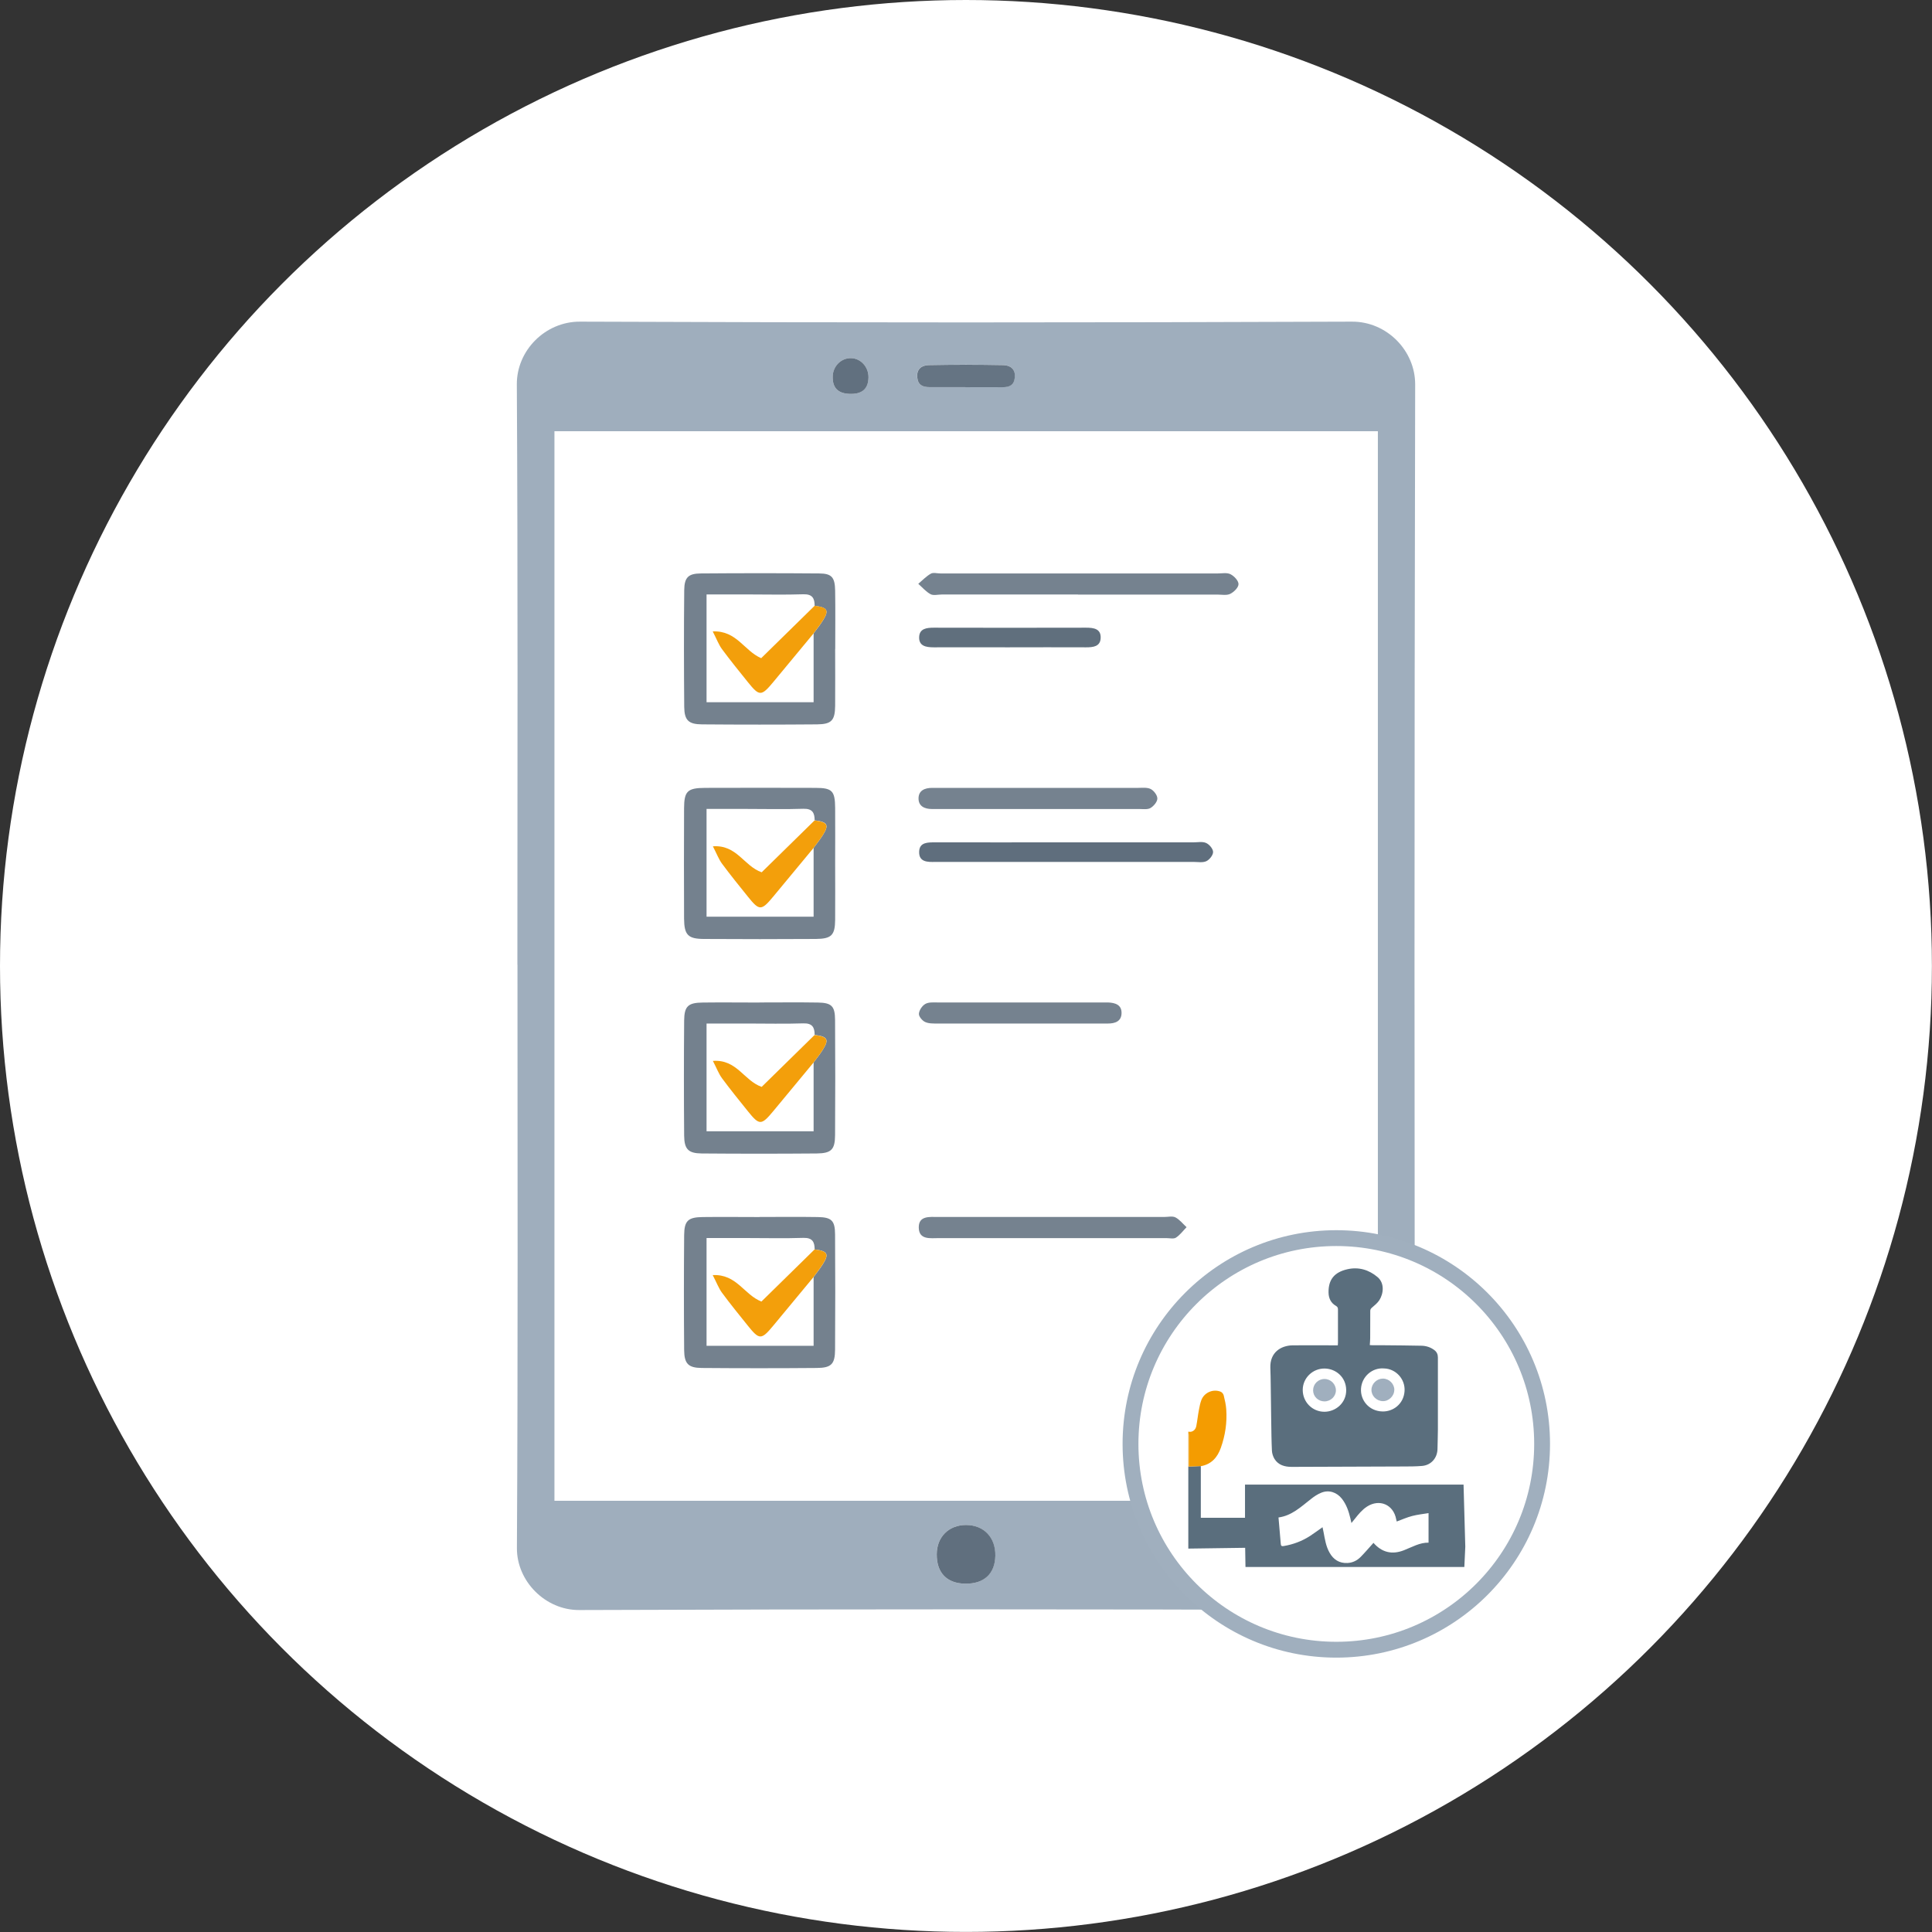 <?xml version="1.0" encoding="UTF-8"?>
<svg id="Layer_1" data-name="Layer 1" xmlns="http://www.w3.org/2000/svg" width="243.99" height="243.99" viewBox="0 0 243.99 243.99">
  <rect x="0" y="0" width="243.99" height="243.99" fill="#333333" stroke="none"/>
  <defs>
    <style>
      .cls-1 {
        fill: #657483;
      }

      .cls-1, .cls-2, .cls-3, .cls-4, .cls-5, .cls-6, .cls-7, .cls-8, .cls-9, .cls-10, .cls-11, .cls-12, .cls-13, .cls-14 {
        stroke-width: 0px;
      }

      .cls-2 {
        fill: #75828f;
      }

      .cls-3 {
        fill: #74818e;
      }

      .cls-4 {
        fill: #f39f0b;
      }

      .cls-5 {
        fill: #5a6e7d;
      }

      .cls-6 {
        fill: #5f6e7d;
      }

      .cls-7 {
        fill: #9faebd;
      }

      .cls-8 {
        fill: #606f7e;
      }

      .cls-9 {
        fill: #f49c01;
      }

      .cls-15 {
        stroke: #a0afbe;
        stroke-miterlimit: 10;
        stroke-width: 2px;
      }

      .cls-15, .cls-13 {
        fill: #fff;
      }

      .cls-10 {
        fill: #e5a634;
      }

      .cls-11 {
        fill: #a0afbe;
      }

      .cls-12 {
        fill: #606f7d;
      }

      .cls-14 {
        fill: #61707f;
      }
    </style>
  </defs>
  <circle class="cls-13" cx="121.99" cy="121.99" r="121.99"/>
  <g>
    <path class="cls-7" d="M65.34,121.82c0-24.42.07-48.85-.07-73.27-.03-4.29,3.59-7.95,7.98-7.93,32.5.13,65,.13,97.49,0,4.39-.02,7.99,3.65,7.98,7.93-.11,48.99-.11,97.97,0,146.96,0,4.18-3.59,7.84-7.87,7.82-32.57-.12-65.13-.12-97.7,0-4.28.02-7.89-3.64-7.87-7.82.14-24.56.07-49.12.07-73.68ZM174.01,189.53V54.46h-103.99v135.07h103.99ZM121.89,200c2.38.03,3.75-1.24,3.8-3.52.05-2.31-1.45-3.89-3.7-3.89-2.17,0-3.68,1.51-3.7,3.69-.01,2.35,1.28,3.69,3.59,3.72ZM121.9,48.89c1.57,0,3.14,0,4.7,0,.85,0,1.46-.25,1.55-1.22.11-1.09-.59-1.55-1.46-1.57-3.13-.06-6.27-.06-9.41,0-.88.02-1.56.49-1.45,1.57.1.97.71,1.22,1.56,1.21,1.5-.01,3,0,4.5,0ZM109.68,47.68c.03-1.32-.96-2.41-2.2-2.45-1.24-.03-2.29,1.02-2.32,2.33-.03,1.41.66,2.12,2.1,2.18,1.59.07,2.38-.62,2.42-2.06Z"/>
    <path class="cls-8" d="M121.89,200c-2.31-.03-3.61-1.37-3.59-3.72.01-2.18,1.52-3.69,3.7-3.69,2.25,0,3.75,1.58,3.7,3.89-.05,2.28-1.42,3.55-3.8,3.52Z"/>
    <path class="cls-1" d="M121.9,48.89c-1.5,0-3,0-4.5,0-.85,0-1.46-.24-1.56-1.21-.11-1.09.57-1.55,1.45-1.57,3.13-.06,6.27-.06,9.41,0,.87.02,1.57.48,1.46,1.57-.09.97-.7,1.23-1.55,1.22-1.57-.01-3.14,0-4.7,0Z"/>
    <path class="cls-14" d="M109.68,47.68c-.03,1.45-.83,2.13-2.42,2.06-1.44-.06-2.13-.77-2.1-2.18.02-1.31,1.07-2.36,2.32-2.33,1.24.03,2.23,1.13,2.2,2.45Z"/>
    <path class="cls-3" d="M105.47,81.96c0,2.39.02,4.78,0,7.16-.02,1.86-.45,2.34-2.28,2.36-4.84.04-9.69.04-14.53,0-1.71-.01-2.23-.52-2.25-2.21-.04-4.91-.05-9.83,0-14.74.02-1.62.52-2.1,2.11-2.11,4.98-.04,9.96-.04,14.94,0,1.58.01,1.98.49,2.01,2.17.04,2.46.01,4.91.01,7.37ZM102.74,80c.39-.53.81-1.04,1.16-1.6.84-1.31.62-1.7-1.02-1.89,0-.95-.28-1.49-1.42-1.46-2.39.08-4.78.02-7.17.02-1.68,0-3.37,0-5.06,0v13.61h13.52v-8.69Z"/>
    <path class="cls-3" d="M105.47,109c0,2.39.02,4.78,0,7.16-.02,1.95-.46,2.4-2.44,2.42-4.71.03-9.42.03-14.12,0-2.03-.01-2.5-.5-2.52-2.57-.02-4.64-.02-9.28,0-13.92.01-2.19.43-2.58,2.68-2.59,4.64-.01,9.28-.02,13.92,0,2.11,0,2.46.38,2.48,2.53.02,2.32,0,4.64,0,6.96ZM102.74,107.09c.39-.53.81-1.04,1.16-1.6.84-1.31.62-1.7-1.02-1.89,0-.95-.28-1.49-1.42-1.46-2.39.08-4.78.02-7.17.02-1.68,0-3.37,0-5.06,0v13.61h13.52c0-2.99,0-5.84,0-8.69Z"/>
    <path class="cls-3" d="M95.92,126.6c2.46,0,4.91-.03,7.37.01,1.74.03,2.16.45,2.17,2.21.03,4.84.03,9.69,0,14.53-.01,1.83-.47,2.3-2.32,2.32-4.84.04-9.69.04-14.53,0-1.69-.02-2.19-.54-2.21-2.25-.04-4.84-.04-9.69,0-14.53.02-1.83.5-2.26,2.36-2.28,2.39-.03,4.78,0,7.16,0ZM102.74,134.19c.39-.53.81-1.04,1.16-1.6.84-1.31.62-1.7-1.02-1.89,0-.95-.28-1.49-1.42-1.46-2.39.08-4.78.02-7.17.02-1.68,0-3.37,0-5.06,0v13.61h13.52c0-2.99,0-5.84,0-8.69Z"/>
    <path class="cls-3" d="M95.92,153.69c2.46,0,4.91-.03,7.37.01,1.74.03,2.16.45,2.17,2.21.03,4.84.03,9.69,0,14.53-.01,1.83-.47,2.31-2.32,2.32-4.84.04-9.69.04-14.53,0-1.69-.02-2.19-.54-2.21-2.25-.04-4.84-.04-9.69,0-14.53.02-1.83.5-2.26,2.36-2.28,2.39-.03,4.78,0,7.16,0ZM102.74,161.28c.39-.53.81-1.04,1.16-1.6.84-1.31.62-1.7-1.02-1.89,0-.95-.28-1.49-1.42-1.46-2.39.08-4.78.02-7.17.02-1.68,0-3.37,0-5.06,0v13.61h13.52v-8.69Z"/>
    <path class="cls-2" d="M136.14,75.08c-5.74,0-11.47,0-17.21,0-.48,0-1.04.16-1.41-.04-.58-.31-1.04-.86-1.55-1.31.52-.44,1-.95,1.58-1.28.31-.18.8-.03,1.21-.03,11.68,0,23.35,0,35.03,0,.54,0,1.17-.13,1.61.1.46.23,1.02.83,1.01,1.25,0,.43-.58,1-1.05,1.23-.45.22-1.07.09-1.61.09-5.87,0-11.74,0-17.62,0Z"/>
    <path class="cls-2" d="M133.07,153.69c4.65,0,9.3,0,13.95,0,.48,0,1.04-.14,1.42.05.54.28.95.82,1.41,1.24-.44.45-.82.98-1.34,1.32-.29.19-.8.06-1.21.06-9.57,0-19.15,0-28.72,0-1.07,0-2.51.25-2.55-1.3-.04-1.57,1.39-1.37,2.47-1.37,4.86,0,9.71,0,14.57,0Z"/>
    <path class="cls-6" d="M134.72,106.38c5.33,0,10.66,0,15.98,0,.55,0,1.16-.13,1.62.08.41.18.88.74.88,1.14,0,.4-.46.98-.86,1.16-.46.21-1.07.09-1.62.09-10.72,0-21.45,0-32.17,0-.14,0-.27,0-.41,0-1,.03-2.12.03-2.06-1.32.05-1.18,1.11-1.15,2.03-1.15,5.53.01,11.07,0,16.6,0Z"/>
    <path class="cls-2" d="M131.24,99.5c4.16,0,8.32,0,12.49,0,.54,0,1.16-.08,1.6.15.4.21.84.79.83,1.2,0,.41-.46.95-.86,1.19-.37.22-.93.13-1.4.13-8.53,0-17.06,0-25.59,0-.2,0-.41,0-.61,0-.92,0-1.71-.34-1.7-1.35.01-1.01.81-1.32,1.73-1.32,4.5,0,9.01,0,13.51,0Z"/>
    <path class="cls-2" d="M128.65,129.26c-3.41,0-6.82,0-10.23,0-.54,0-1.13.02-1.6-.2-.36-.17-.81-.71-.77-1.05.04-.45.42-1.01.82-1.23.43-.24,1.05-.18,1.59-.18,6.89,0,13.78,0,20.67,0,.27,0,.55,0,.82,0,.89.04,1.71.29,1.69,1.35-.02,1.06-.85,1.31-1.73,1.31-3.75.01-7.5,0-11.26,0Z"/>
    <path class="cls-12" d="M127.34,81.75c-3.14,0-6.28-.01-9.42,0-.98,0-1.91-.16-1.84-1.34.06-1.03.95-1.14,1.84-1.14,6.41.02,12.83.01,19.24,0,.97,0,1.91.13,1.84,1.34-.06,1.05-.96,1.14-1.84,1.14-3.27-.02-6.55,0-9.82,0Z"/>
    <path class="cls-4" d="M102.74,80c-1.69,2.04-3.38,4.09-5.08,6.13-1.51,1.82-1.76,1.82-3.2.03-1.11-1.38-2.23-2.76-3.28-4.18-.41-.56-.66-1.24-1.17-2.24,3.03-.13,3.97,2.46,6.12,3.38,2.2-2.15,4.47-4.39,6.75-6.62,1.65.2,1.86.59,1.02,1.89-.35.55-.77,1.07-1.16,1.6Z"/>
    <path class="cls-4" d="M102.74,107.09c-1.69,2.04-3.38,4.09-5.08,6.13-1.51,1.82-1.76,1.82-3.2.03-1.11-1.38-2.23-2.76-3.28-4.18-.41-.56-.66-1.24-1.15-2.19,3.04-.22,3.91,2.49,6.16,3.28,2.13-2.09,4.41-4.32,6.68-6.55,1.65.2,1.86.59,1.02,1.89-.35.55-.77,1.07-1.16,1.6Z"/>
    <path class="cls-4" d="M102.74,134.19c-1.69,2.04-3.38,4.09-5.08,6.13-1.51,1.82-1.76,1.82-3.2.03-1.11-1.38-2.23-2.76-3.28-4.18-.41-.56-.66-1.24-1.15-2.19,3.04-.22,3.91,2.49,6.16,3.28,2.13-2.09,4.41-4.32,6.68-6.55,1.65.2,1.86.59,1.02,1.89-.35.55-.77,1.07-1.16,1.6Z"/>
    <path class="cls-4" d="M102.74,161.28c-1.69,2.04-3.38,4.09-5.08,6.13-1.51,1.82-1.76,1.82-3.2.03-1.11-1.38-2.23-2.76-3.28-4.18-.41-.56-.66-1.24-1.17-2.23,3.03-.15,3.95,2.48,6.15,3.34,2.16-2.11,4.43-4.35,6.71-6.58,1.65.2,1.86.59,1.02,1.89-.35.55-.77,1.07-1.16,1.6Z"/>
  </g>
  <circle class="cls-15" cx="168.76" cy="182.35" r="25.99"/>
  <g>
    <path class="cls-5" d="M185.05,195.33c-.04.9-.08,1.73-.12,2.56h-27.64c-.01-.81-.03-1.62-.04-2.42-2.44.03-4.81.07-7.18.1v-10.36h.03s.03,0,.03,0c.51-.02,1.01-.04,1.52-.06v6.53h5.58v-4.19h27.6M173.46,194.85c1.05,1.2,2.33,1.52,3.84.93,1.03-.4,1.99-.98,3.11-.96v-3.73c-.74.12-1.41.19-2.06.36-.66.17-1.29.45-1.96.7-.02-.09-.05-.19-.07-.29-.34-1.85-2.11-2.61-3.69-1.59-.61.4-1.07.96-1.52,1.53-.13.16-.27.33-.44.54-.05-.24-.09-.41-.13-.58-.21-.89-.5-1.75-1.07-2.48-.64-.82-1.63-1.16-2.6-.77-.48.19-.94.5-1.35.83-1.24.97-2.4,2.08-4.06,2.3.1,1.14.2,2.25.29,3.36.02.25.14.29.36.25,1.2-.2,2.32-.62,3.34-1.28.52-.34,1.02-.71,1.57-1.1.05.22.09.42.13.62.17.89.3,1.8.76,2.6.49.87,1.23,1.35,2.26,1.3.65-.03,1.22-.31,1.67-.77.55-.56,1.07-1.17,1.61-1.77Z"/>
    <path class="cls-9" d="M151.65,185.15c-.51.02-1.01.04-1.52.06,0-1.34,0-2.68,0-4.02,0-.09-.04-.17-.06-.26,0-.04,0-.08,0-.13.04,0,.08.01.13.02.06,0,.13,0,.19,0,.4-.08.62-.37.69-.73.13-.68.2-1.36.33-2.04.08-.42.16-.85.31-1.24.36-.95,1.49-1.44,2.44-1.05.17.07.34.28.38.46.14.57.28,1.16.32,1.75.12,1.67-.12,3.29-.68,4.87-.43,1.21-1.18,2.08-2.51,2.32Z"/>
    <path class="cls-10" d="M150.07,180.93c.02.09.06.17.06.26,0,1.34,0,2.68,0,4.02,0,0-.03,0-.03,0h-.03c0-1.43,0-2.86,0-4.28Z"/>
    <path class="cls-5" d="M173,169.87c.15,0,.25.02.35.02.45,0,.9,0,1.35,0,1.6.02,3.2.02,4.8.06.59.01,1.15.18,1.64.55.31.23.45.55.45.92,0,3.05,0,6.09,0,9.14,0,.8-.04,1.61-.05,2.41-.01,1.14-.79,2.06-1.94,2.16-.82.07-1.65.07-2.48.07-4.67.02-9.33.04-14,.05-.87,0-1.68-.22-2.17-1.01-.18-.3-.3-.68-.32-1.02-.06-1.26-.07-2.53-.09-3.79-.02-1.46-.04-2.93-.06-4.39-.01-.77-.02-1.55-.05-2.32-.06-1.9,1.3-2.8,2.83-2.82,1.76-.02,3.52,0,5.28,0h.41c0-.13.02-.24.02-.35,0-1.39,0-2.78,0-4.18,0-.22-.06-.34-.25-.45-.65-.37-.93-.97-.94-1.7-.02-1.6.71-2.55,2.38-2.93,1.42-.32,2.71.06,3.82,1,.89.76.75,2.07.22,2.9-.24.37-.6.66-.94.95-.14.12-.21.23-.21.41,0,1.14,0,2.28-.01,3.42,0,.29-.03.58-.05.89ZM174.79,172.82c-1.48-.13-2.82,1.02-2.91,2.56-.09,1.47,1.02,2.82,2.68,2.87,1.35.05,2.71-.92,2.82-2.57.1-1.53-1.11-2.82-2.58-2.86ZM167.25,178.29c1.41,0,2.77-1.09,2.76-2.74-.02-1.64-1.31-2.7-2.72-2.72-1.52-.02-2.77,1.21-2.77,2.7,0,1.53,1.21,2.76,2.74,2.76Z"/>
    <path class="cls-10" d="M150.38,180.82c-.06,0-.13,0-.19,0,.06,0,.13,0,.19,0Z"/>
    <path class="cls-11" d="M176.08,175.54c0,.76-.7,1.44-1.46,1.41-.8-.03-1.44-.68-1.42-1.45.02-.76.68-1.4,1.45-1.4.78,0,1.45.67,1.44,1.44Z"/>
    <path class="cls-11" d="M167.26,176.98c-.79,0-1.43-.62-1.43-1.4,0-.79.64-1.43,1.44-1.43.79,0,1.44.65,1.44,1.44,0,.76-.66,1.39-1.45,1.39Z"/>
  </g>
</svg>